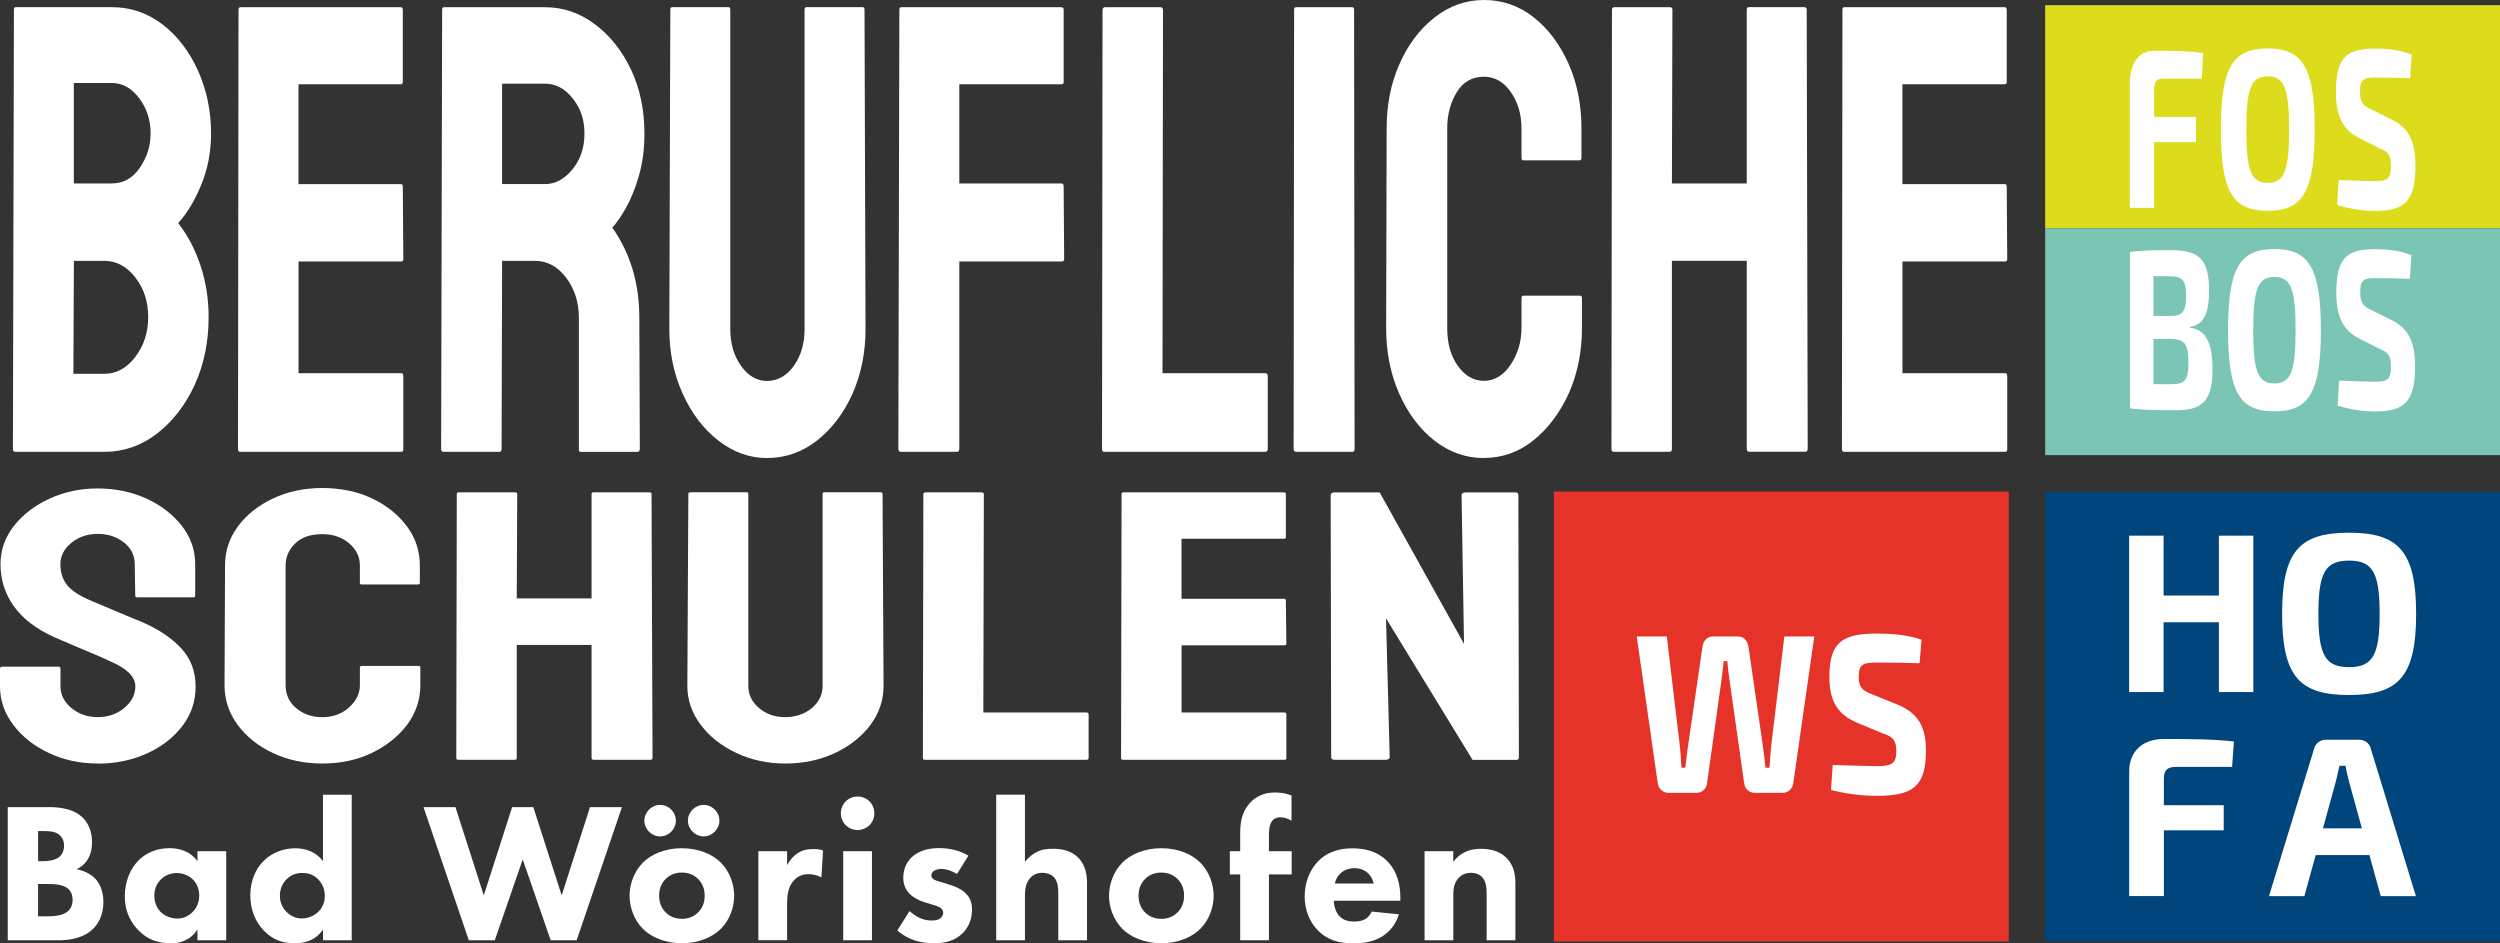 <?xml version="1.0" encoding="UTF-8"?>
<svg xmlns="http://www.w3.org/2000/svg" xmlns:xlink="http://www.w3.org/1999/xlink" id="Ebene_1" version="1.1" viewBox="0 0 450.71 170.06">
  <rect x="0" y="0" width="450.71" height="170.06" fill="#333333" stroke="none"/>
  <defs>
    <style>
      .st0 {
        clip-path: url(#clippath-4);
      }

      .st1 {
        fill: #fff;
      }

      .st2 {
        fill: #dcdc1d;
      }

      .st3 {
        fill: none;
      }

      .st4 {
        clip-path: url(#clippath-1);
      }

      .st5 {
        clip-path: url(#clippath-5);
      }

      .st6 {
        clip-path: url(#clippath-3);
      }

      .st7 {
        fill: #7bc5b5;
      }

      .st8 {
        fill: #e63329;
      }

      .st9 {
        clip-path: url(#clippath-2);
      }

      .st10 {
        fill: #00457c;
      }

      .st11 {
        clip-path: url(#clippath);
      }
    </style>
    <clipPath id="clippath">
      <rect class="st3" x="280.15" y="88.62" width="82" height="81.13"></rect>
    </clipPath>
    <clipPath id="clippath-1">
      <rect class="st3" x="280.15" y="88.62" width="82" height="81.13"></rect>
    </clipPath>
    <clipPath id="clippath-2">
      <rect class="st3" x="368.71" y="88.62" width="82" height="81.13"></rect>
    </clipPath>
    <clipPath id="clippath-3">
      <rect class="st3" x="368.71" y="88.62" width="82" height="81.13"></rect>
    </clipPath>
    <clipPath id="clippath-4">
      <rect class="st3" x="368.71" y=".92" width="82" height="81.13"></rect>
    </clipPath>
    <clipPath id="clippath-5">
      <rect class="st3" x="368.71" y=".92" width="82" height="81.13"></rect>
    </clipPath>
  </defs>
  <g id="Bildmaterial_43">
    <g class="st11">
      <rect class="st8" x="280.15" y="88.62" width="82" height="81.13"></rect>
      <g class="st4">
        <path class="st1" d="M327.07,114.74h-5.38l-2.36,19.66c-.14,1.23-.24,2.7-.31,4.01h-.73c-.1-1.27-.31-2.74-.49-4.05l-2.57-17.7c-.14-1.14-.87-1.92-1.84-1.92h-4.59c-1.01,0-1.74.78-1.88,1.92l-2.57,17.66c-.17,1.27-.38,2.74-.52,4.09h-.69c-.07-1.51-.17-2.86-.31-4.09l-2.33-19.58h-5.42l3.79,26.48c.17,1.02.97,1.72,1.91,1.72h5.07c.97,0,1.77-.69,1.91-1.76l2.57-18.39c.17-1.19.28-2.41.42-3.6h.66c.1,1.19.24,2.37.42,3.56l2.61,18.43c.14,1.06.94,1.76,1.88,1.76h5.07c.97,0,1.74-.69,1.91-1.72l3.79-26.48ZM339.61,132.27c1.6.61,2.26,1.1,2.26,3.11,0,2.29-.76,2.74-3.54,2.74-1.53,0-3.47-.08-7.92-.2l-.31,4.5c3.68.94,6.7,1.06,8.23,1.06,6.53,0,8.89-1.72,8.89-8.13,0-4.13-1.25-6.7-5.07-8.3l-4.55-1.84c-1.81-.69-2.5-1.23-2.5-3.19,0-2.41.9-2.57,3.47-2.57s5.49.04,7.5.12l.35-4.25c-2.67-.9-5.52-1.1-7.89-1.1-6.18,0-8.72,1.35-8.72,7.81,0,4.17,1.32,6.7,4.97,8.26l4.83,2Z"></path>
      </g>
    </g>
  </g>
  <g id="Bildmaterial_42">
    <g class="st9">
      <rect class="st10" x="368.71" y="88.62" width="82" height="81.13"></rect>
      <g class="st6">
        <path class="st1" d="M402.41,138.26l.33-4.58c-3.68-.45-8.42-.45-12.67-.45-3.76,0-6.21,2.21-6.21,5.84v22.48h6.25v-11.85h10.79v-4.54h-10.79v-4.82c0-1.47.61-2.08,2.21-2.08h10.09Z"></path>
        <path class="st1" d="M435.55,161.56l-8.13-26.57c-.25-1.02-1.1-1.63-2.17-1.63h-5.89c-1.02,0-1.92.61-2.17,1.63l-8.13,26.57h6.38l2.04-7.4h9.69l2.04,7.4h6.33ZM425.82,149.34h-7.03l2.37-8.62c.2-.86.41-1.8.61-2.66h1.1c.12.86.37,1.8.57,2.66l2.37,8.62Z"></path>
        <path class="st1" d="M406.24,96.57h-6.21v10.79h-9.97v-10.79h-6.21v28.2h6.21v-12.59h9.97v12.59h6.21v-28.2ZM423.49,96.04c-8.91,0-12.06,3.31-12.06,14.63s3.15,14.63,12.06,14.63,12.1-3.31,12.1-14.63-3.19-14.63-12.1-14.63M423.49,101.07c4.25,0,5.52,2.13,5.52,9.6s-1.27,9.6-5.52,9.6-5.52-2.13-5.52-9.6,1.27-9.6,5.52-9.6"></path>
      </g>
    </g>
  </g>
  <g id="Bildmaterial_44">
    <g class="st0">
      <rect class="st2" x="368.71" y=".92" width="82" height="40.26"></rect>
      <rect class="st7" x="368.71" y="41.18" width="82" height="40.87"></rect>
      <g class="st5">
        <path class="st1" d="M394.83,58.92c2.44-.33,3.43-2.41,3.43-6.46,0-5.8-1.81-7.36-6.91-7.36-3.29,0-5.13.04-7.34.33v28.2c2.46.29,4.5.33,8.24.33,4.67,0,6.63-1.55,6.63-7.36,0-4.5-1.05-7.15-4.05-7.52v-.16ZM388.23,56.96v-7.19l2.92.04c2.27,0,2.97.65,2.97,3.51s-.65,3.64-2.75,3.64h-3.14ZM388.23,69.26v-8.17h3.17c2.44.04,3.14.9,3.14,4.33,0,3.15-.68,3.84-3.03,3.84h-3.29ZM410.04,44.9c-6.17,0-8.36,3.31-8.36,14.63s2.18,14.63,8.36,14.63,8.38-3.31,8.38-14.63-2.21-14.63-8.38-14.63M410.04,49.93c2.95,0,3.82,2.13,3.82,9.6s-.88,9.6-3.82,9.6-3.82-2.12-3.82-9.6.88-9.6,3.82-9.6M429.21,62.97c1.3.61,1.84,1.1,1.84,3.11,0,2.29-.62,2.74-2.89,2.74-1.25,0-2.83-.08-6.46-.2l-.26,4.5c3,.94,5.47,1.06,6.71,1.06,5.32,0,7.25-1.72,7.25-8.13,0-4.13-1.02-6.7-4.14-8.3l-3.71-1.84c-1.47-.69-2.04-1.23-2.04-3.19,0-2.41.74-2.57,2.83-2.57s4.48.04,6.12.12l.28-4.25c-2.18-.9-4.5-1.1-6.43-1.1-5.04,0-7.11,1.35-7.11,7.81,0,4.17,1.08,6.7,4.05,8.26l3.94,2Z"></path>
        <path class="st1" d="M396.96,14.18l.23-4.58c-2.57-.45-5.89-.45-8.87-.45-2.63,0-4.35,2.21-4.35,5.84v22.48h4.38v-11.85h7.55v-4.54h-7.55v-4.82c0-1.47.43-2.08,1.54-2.08h7.07ZM408.83,8.74c-6.24,0-8.44,3.31-8.44,14.63s2.2,14.63,8.44,14.63,8.47-3.31,8.47-14.63-2.23-14.63-8.47-14.63M408.83,13.77c2.98,0,3.86,2.13,3.86,9.6s-.89,9.6-3.86,9.6-3.86-2.13-3.86-9.6.89-9.6,3.86-9.6M429.2,26.81c1.32.61,1.86,1.1,1.86,3.11,0,2.29-.63,2.74-2.92,2.74-1.26,0-2.86-.08-6.52-.2l-.26,4.5c3.03.94,5.52,1.06,6.78,1.06,5.38,0,7.32-1.72,7.32-8.13,0-4.13-1.03-6.7-4.18-8.3l-3.75-1.84c-1.49-.69-2.06-1.23-2.06-3.19,0-2.41.74-2.57,2.86-2.57s4.52.04,6.18.12l.29-4.25c-2.2-.9-4.55-1.1-6.49-1.1-5.09,0-7.18,1.35-7.18,7.81,0,4.17,1.09,6.7,4.09,8.26l3.98,2Z"></path>
      </g>
    </g>
  </g>
  <g>
    <path class="st1" d="M17.62,137.65c-3.19,0-6.14-.63-8.83-1.9-2.67-1.26-4.8-2.95-6.39-5.06-1.6-2.11-2.4-4.43-2.4-6.95v-3.18c0-.25.15-.37.44-.37h10.11c.23,0,.35.12.35.37v3.18c0,1.51.66,2.81,1.98,3.91,1.32,1.09,2.9,1.64,4.75,1.64s3.47-.56,4.79-1.67c1.32-1.12,1.98-2.41,1.98-3.87,0-1.69-1.44-3.17-4.31-4.43-.47-.23-1.08-.5-1.82-.83s-1.63-.71-2.66-1.13c-1.03-.43-2.02-.85-2.99-1.27-.97-.42-1.9-.82-2.81-1.2-3.28-1.49-5.72-3.35-7.32-5.6-1.6-2.24-2.4-4.77-2.4-7.56,0-2.57.82-4.89,2.46-6.97,1.64-2.05,3.79-3.68,6.44-4.89,2.65-1.21,5.53-1.81,8.63-1.81s6.12.61,8.79,1.83c2.67,1.24,4.8,2.89,6.39,4.94,1.6,2.05,2.39,4.35,2.39,6.9v5.69c0,.18-.12.27-.35.27h-10.11c-.23,0-.35-.09-.35-.27l-.09-5.69c0-1.62-.66-2.94-1.98-3.96s-2.89-1.52-4.7-1.52-3.43.54-4.75,1.62c-1.32,1.08-1.98,2.37-1.98,3.86s.42,2.77,1.25,3.79,2.37,1.99,4.59,2.91c.23.09.78.32,1.63.68s1.79.76,2.83,1.2c1.04.44,1.98.83,2.83,1.18.85.35,1.36.56,1.54.63,2.99,1.29,5.35,2.86,7.1,4.74,1.74,1.87,2.61,4.17,2.61,6.9s-.79,5.01-2.37,7.11c-1.61,2.1-3.75,3.76-6.42,4.97s-5.62,1.83-8.88,1.83Z"></path>
    <path class="st1" d="M58.1,137.65c-3.25,0-6.23-.63-8.92-1.9-2.67-1.26-4.78-2.96-6.35-5.09-1.57-2.13-2.35-4.51-2.35-7.12l.09-21.62c0-2.57.76-4.89,2.29-6.97,1.52-2.1,3.63-3.78,6.31-5.06,2.68-1.27,5.66-1.91,8.94-1.91s6.31.62,8.92,1.86c2.64,1.24,4.74,2.92,6.31,5.02,1.57,2.11,2.35,4.46,2.35,7.06v3.18c0,.18-.12.27-.35.27h-10.11c-.23,0-.35-.09-.35-.27v-3.18c0-1.53-.64-2.85-1.93-3.96-1.29-1.1-2.9-1.66-4.83-1.66-2.14,0-3.78.56-4.92,1.69-1.14,1.13-1.71,2.44-1.71,3.93v21.62c0,1.69.64,3.07,1.93,4.15,1.29,1.07,2.86,1.61,4.7,1.61s3.54-.59,4.83-1.78c1.29-1.18,1.93-2.51,1.93-3.98v-3.21c0-.18.12-.27.35-.27h10.2c.23,0,.35.09.35.27v3.21c0,2.59-.79,4.96-2.37,7.11-1.61,2.12-3.74,3.82-6.37,5.09-2.64,1.27-5.61,1.91-8.92,1.91Z"></path>
    <path class="st1" d="M92.81,136.98h-10.2c-.23,0-.35-.11-.35-.34l.09-47.61c0-.18.15-.27.44-.27h10.02c.29,0,.44.09.44.27l-.09,18.85h13.49v-18.85c0-.18.12-.27.35-.27h10.02c.29,0,.44.09.44.27l.18,47.61c0,.23-.15.34-.44.34h-10.11c-.29,0-.44-.11-.44-.34v-20.37h-13.49v20.37c0,.23-.12.34-.35.34Z"></path>
    <path class="st1" d="M141.55,137.65c-3.16,0-6.09-.63-8.79-1.9s-4.84-2.96-6.44-5.09c-1.6-2.13-2.4-4.46-2.4-6.99l.18-34.65c0-.18.12-.27.35-.27h10.11c.23,0,.35.09.35.27v34.65c0,1.56.64,2.88,1.93,3.98,1.29,1.09,2.86,1.64,4.7,1.64s3.54-.55,4.83-1.64c1.29-1.09,1.93-2.42,1.93-3.98v-34.65c0-.18.12-.27.35-.27h10.11c.23,0,.35.09.35.27l.18,34.65c0,2.55-.79,4.9-2.37,7.04-1.61,2.12-3.75,3.81-6.42,5.06s-5.65,1.88-8.96,1.88Z"></path>
    <path class="st1" d="M195.82,136.98h-29.09c-.23,0-.35-.11-.35-.34l.09-47.54c0-.23.15-.34.44-.34h10.02c.29,0,.44.11.44.34l-.09,39.35h18.54c.29,0,.44.11.44.34v7.85c0,.23-.15.34-.44.34Z"></path>
    <path class="st1" d="M231.55,136.98h-29.09c-.23,0-.35-.11-.35-.34l.09-47.61c0-.18.12-.27.35-.27h28.92c.23,0,.35.11.35.34v7.75c0,.18-.12.27-.35.27h-18.46v10.83h18.46c.23,0,.35.09.35.27l.09,7.85c0,.18-.12.27-.35.27h-18.54v12.11h18.54c.23,0,.35.11.35.34v7.92c0,.18-.12.27-.35.27Z"></path>
    <path class="st1" d="M249.7,136.98h-9.01c-.47,0-.7-.16-.7-.47l-.09-47.2c0-.36.23-.54.7-.54h8.13l15.21,27.31-.44-26.77c0-.36.26-.54.79-.54h8.92c.35,0,.53.18.53.54l.09,47.27c0,.27-.15.41-.44.41h-7.91l-15.6-25.51.66,24.97c0,.36-.28.54-.83.54Z"></path>
  </g>
  <g>
    <path class="st1" d="M18.81,81.45H2.68c-.23,0-.35-.19-.35-.56L2.51,1.74c0-.3.12-.45.35-.45h17.31c3.37,0,6.43,1.05,9.18,3.15,2.7,2.1,4.82,4.89,6.37,8.35,1.55,3.47,2.33,7.23,2.33,11.28,0,3.3-.59,6.38-1.76,9.23-1.17,2.85-2.56,5.16-4.17,6.92,1.73,2.21,3.08,4.78,4.04,7.71.97,2.92,1.45,6,1.45,9.23,0,4.46-.83,8.53-2.5,12.21-1.7,3.68-3.97,6.61-6.81,8.8-2.84,2.19-6.01,3.29-9.49,3.29ZM18.81,47.03h-5.49l-.09,20.36h5.58c2.17,0,4.03-1.01,5.58-3.04,1.55-2.02,2.33-4.42,2.33-7.2s-.78-5.16-2.33-7.14c-1.55-1.99-3.41-2.98-5.58-2.98ZM20.17,14.96h-6.86v18.11h6.86c2.08,0,3.76-.95,5.05-2.84,1.29-1.89,1.93-3.95,1.93-6.16,0-2.44-.69-4.56-2.07-6.38-1.38-1.82-3.02-2.73-4.92-2.73Z"></path>
    <path class="st1" d="M72.35,81.45h-29.09c-.23,0-.35-.19-.35-.56l.09-79.14c0-.3.12-.45.35-.45h28.92c.23,0,.35.19.35.56v12.88c0,.3-.12.45-.35.45h-18.46v18h18.46c.23,0,.35.15.35.45l.09,13.05c0,.3-.12.45-.35.45h-18.54v20.14h18.54c.23,0,.35.19.35.56v13.16c0,.3-.12.45-.35.45Z"></path>
    <path class="st1" d="M90.08,81.45h-10.2c-.23,0-.35-.19-.35-.56l.18-79.14c0-.3.12-.45.35-.45h18.19c3.25,0,6.24,1.01,8.96,3.04s4.9,4.74,6.53,8.16c1.63,3.41,2.44,7.28,2.44,11.59,0,2.81-.34,5.36-1.01,7.65-.67,2.29-1.46,4.22-2.35,5.79-.89,1.57-1.71,2.74-2.44,3.49,3.25,4.61,4.88,10.03,4.88,16.26l.09,23.62c0,.38-.15.56-.44.56h-10.2c-.23,0-.35-.11-.35-.34v-23.85c0-2.77-.76-5.17-2.29-7.2-1.52-2.02-3.4-3.04-5.62-3.04h-5.93l-.09,33.86c0,.38-.12.56-.35.56ZM98.25,15.08h-7.73v18.11h7.73c1.85,0,3.49-.88,4.94-2.64,1.45-1.76,2.18-3.92,2.18-6.47s-.7-4.55-2.11-6.33c-1.41-1.78-3.08-2.67-5.01-2.67Z"></path>
    <path class="st1" d="M138.3,82.58c-3.16,0-6.09-1.05-8.79-3.15-2.7-2.1-4.84-4.92-6.44-8.47-1.6-3.54-2.4-7.42-2.4-11.62l.18-57.6c0-.3.12-.45.35-.45h10.11c.23,0,.35.15.35.45v57.6c0,2.59.64,4.79,1.93,6.61,1.29,1.82,2.86,2.73,4.7,2.73s3.54-.91,4.83-2.73c1.29-1.82,1.93-4.02,1.93-6.61V1.74c0-.3.12-.45.35-.45h10.11c.23,0,.35.15.35.45l.18,57.6c0,4.24-.79,8.14-2.37,11.7-1.61,3.53-3.75,6.33-6.42,8.41-2.67,2.08-5.65,3.12-8.96,3.12Z"></path>
    <path class="st1" d="M172.51,81.45h-10.11c-.29,0-.44-.19-.44-.56l.18-79.14c0-.3.12-.45.35-.45h28.83c.29,0,.44.15.44.45v12.99c0,.3-.12.45-.35.45h-18.46v17.89h18.46c.23,0,.35.19.35.56l.09,13.05c0,.3-.15.45-.44.45h-18.46v33.75c0,.38-.15.56-.44.56Z"></path>
    <path class="st1" d="M228.12,81.45h-29.09c-.23,0-.35-.19-.35-.56l.09-79.03c0-.37.15-.56.44-.56h10.02c.29,0,.44.19.44.56l-.09,65.42h18.54c.29,0,.44.19.44.56v13.05c0,.38-.15.56-.44.56Z"></path>
    <path class="st1" d="M243.86,81.45h-10.2c-.29,0-.44-.19-.44-.56l.09-79.14c0-.3.12-.45.35-.45h10.11c.23,0,.35.15.35.45l.09,79.14c0,.38-.12.56-.35.56Z"></path>
    <path class="st1" d="M267.52,82.58c-3.25,0-6.23-1.05-8.92-3.15-2.67-2.1-4.78-4.92-6.35-8.47-1.57-3.54-2.35-7.49-2.35-11.84l.09-35.94c0-4.27.76-8.14,2.29-11.59,1.52-3.49,3.63-6.29,6.31-8.41,2.68-2.12,5.66-3.18,8.94-3.18s6.31,1.03,8.92,3.09c2.64,2.06,4.74,4.85,6.31,8.35,1.57,3.51,2.35,7.42,2.35,11.73v5.29c0,.3-.12.45-.35.45h-10.11c-.23,0-.35-.15-.35-.45v-5.29c0-2.55-.64-4.74-1.93-6.58-1.29-1.84-2.9-2.76-4.83-2.76-2.14,0-3.78.94-4.92,2.81-1.14,1.88-1.71,4.05-1.71,6.52v35.94c0,2.81.64,5.11,1.93,6.89,1.29,1.78,2.86,2.67,4.7,2.67s3.54-.98,4.83-2.95c1.29-1.97,1.93-4.17,1.93-6.61v-5.34c0-.3.12-.45.35-.45h10.2c.23,0,.35.15.35.45v5.34c0,4.31-.79,8.25-2.37,11.81-1.61,3.52-3.74,6.35-6.37,8.47s-5.61,3.18-8.92,3.18Z"></path>
    <path class="st1" d="M301.07,81.45h-10.2c-.23,0-.35-.19-.35-.56l.09-79.14c0-.3.15-.45.44-.45h10.02c.29,0,.44.15.44.45l-.09,31.33h13.49V1.74c0-.3.12-.45.35-.45h10.02c.29,0,.44.15.44.45l.18,79.14c0,.38-.15.56-.44.56h-10.11c-.29,0-.44-.19-.44-.56v-33.86h-13.49v33.86c0,.38-.12.56-.35.56Z"></path>
    <path class="st1" d="M361.51,81.45h-29.09c-.23,0-.35-.19-.35-.56l.09-79.14c0-.3.12-.45.35-.45h28.92c.23,0,.35.19.35.56v12.88c0,.3-.12.45-.35.45h-18.46v18h18.46c.23,0,.35.15.35.45l.09,13.05c0,.3-.12.45-.35.45h-18.54v20.14h18.54c.23,0,.35.19.35.56v13.16c0,.3-.12.45-.35.45Z"></path>
  </g>
  <g>
    <path class="st1" d="M8.74,145.51c1.3,0,4.25.07,6.12,1.84,1.55,1.48,1.73,3.49,1.73,4.54,0,.94-.14,2.02-.79,3.06-.61,1.01-1.44,1.51-2.02,1.76,1.15.18,2.45.76,3.31,1.62.79.79,1.55,2.16,1.55,4.28,0,2.41-.94,3.92-1.87,4.86-1.98,1.91-4.86,2.05-6.33,2.05H1.4v-24.01h7.34ZM6.87,155.26h.9c.76,0,2.02-.11,2.81-.68.5-.36.97-1.08.97-2.12s-.5-1.69-.94-2.02c-.79-.61-1.87-.61-2.88-.61h-.86v5.44ZM6.87,165.2h1.33c1.4,0,3.1-.04,4.1-.97.5-.47.79-1.15.79-2.02,0-.97-.4-1.62-.76-1.94-.97-.9-2.84-.9-3.96-.9h-1.51v5.83Z"></path>
    <path class="st1" d="M35.6,153.46h5.18v16.05h-5.18v-1.94c-1.4,2.16-3.42,2.48-4.75,2.48-2.3,0-4.25-.58-6.01-2.45-1.69-1.8-2.34-3.89-2.34-6.01,0-2.7,1.01-5,2.48-6.48,1.4-1.4,3.35-2.2,5.58-2.2,1.37,0,3.56.32,5.04,2.34v-1.8ZM29.01,158.54c-.54.54-1.19,1.48-1.19,2.92s.61,2.38,1.08,2.88c.72.76,1.84,1.26,3.06,1.26,1.04,0,2.02-.43,2.7-1.12.68-.65,1.26-1.66,1.26-3.02,0-1.15-.43-2.23-1.19-2.95-.79-.76-1.94-1.12-2.88-1.12-1.12,0-2.16.47-2.84,1.15Z"></path>
    <path class="st1" d="M63.42,169.52h-5.18v-1.94c-.79,1.15-2.23,2.48-5.08,2.48-2.38,0-4.1-.76-5.51-2.2-1.66-1.66-2.52-3.96-2.52-6.44,0-2.66.97-4.86,2.52-6.33,1.4-1.33,3.38-2.16,5.58-2.16,1.76,0,3.71.58,5,2.34v-11.99h5.18v26.24ZM51.72,158.46c-.76.72-1.26,1.76-1.26,3.06,0,1.19.5,2.23,1.26,2.95.79.76,1.8,1.12,2.7,1.12.97,0,2.12-.4,2.95-1.19.61-.58,1.19-1.55,1.19-2.88s-.54-2.3-1.15-2.95c-.83-.86-1.8-1.19-2.92-1.19-1.04,0-1.94.29-2.77,1.08Z"></path>
    <path class="st1" d="M82.11,145.51l5.11,15.91,5.11-15.91h3.82l5.11,15.91,5.11-15.91h5.76l-8.17,24.01h-4.68l-5.04-14.58-5.04,14.58h-4.68l-8.17-24.01h5.76Z"></path>
    <path class="st1" d="M129.95,167.46c-1.44,1.44-3.89,2.59-7.02,2.59s-5.58-1.15-7.02-2.59c-1.62-1.62-2.41-3.92-2.41-5.97s.79-4.36,2.41-5.98c1.44-1.44,3.89-2.59,7.02-2.59s5.58,1.15,7.02,2.59c1.62,1.62,2.41,3.92,2.41,5.98s-.79,4.36-2.41,5.97ZM119.01,145.11c1.55,0,2.84,1.3,2.84,2.84s-1.3,2.84-2.84,2.84-2.84-1.3-2.84-2.84,1.3-2.84,2.84-2.84ZM120.02,158.46c-.76.76-1.19,1.73-1.19,3.02,0,1.48.58,2.41,1.19,3.02.65.65,1.58,1.15,2.95,1.15,1.15,0,2.12-.4,2.88-1.15s1.19-1.73,1.19-3.02-.43-2.27-1.19-3.02-1.73-1.15-2.92-1.15-2.16.4-2.92,1.15ZM126.86,145.11c1.55,0,2.84,1.3,2.84,2.84s-1.3,2.84-2.84,2.84-2.84-1.3-2.84-2.84,1.3-2.84,2.84-2.84Z"></path>
    <path class="st1" d="M136.72,153.46h5.18v2.52c.47-.9,1.19-1.73,2.02-2.23.86-.54,1.76-.68,2.77-.68.65,0,1.12.07,1.69.25l-.29,4.86c-.68-.36-1.44-.58-2.34-.58-1.12,0-1.94.4-2.59,1.08-1.15,1.22-1.26,2.95-1.26,4.32v6.51h-5.18v-16.05Z"></path>
    <path class="st1" d="M154.61,143.6c1.69,0,3.02,1.33,3.02,3.02s-1.33,3.02-3.02,3.02-3.02-1.33-3.02-3.02,1.33-3.02,3.02-3.02ZM157.2,153.46v16.05h-5.18v-16.05h5.18Z"></path>
    <path class="st1" d="M172.54,157.56c-.79-.47-1.84-.9-2.84-.9-.54,0-1.15.14-1.48.47-.18.18-.32.47-.32.72,0,.36.25.58.5.72.36.22.9.32,1.55.54l1.37.43c.9.29,1.84.65,2.66,1.4.94.86,1.26,1.84,1.26,3.06,0,2.12-.94,3.49-1.66,4.21-1.58,1.58-3.53,1.84-5.22,1.84-2.16,0-4.5-.47-6.59-2.3l2.2-3.49c.5.43,1.22.94,1.76,1.19.72.36,1.48.5,2.16.5.32,0,1.15,0,1.62-.36.32-.25.54-.65.54-1.04,0-.29-.11-.65-.58-.94-.36-.22-.83-.36-1.58-.58l-1.3-.4c-.94-.29-1.91-.79-2.59-1.48-.76-.79-1.15-1.69-1.15-2.92,0-1.55.61-2.84,1.55-3.71,1.44-1.33,3.38-1.62,4.86-1.62,2.38,0,4.03.61,5.33,1.37l-2.05,3.28Z"></path>
    <path class="st1" d="M179.6,143.27h5.18v12.09c.65-.79,1.33-1.33,1.94-1.66,1.08-.58,1.98-.68,3.13-.68,1.26,0,3.13.18,4.54,1.62,1.48,1.48,1.58,3.46,1.58,4.68v10.19h-5.18v-8.24c0-1.12-.04-2.41-.86-3.2-.47-.47-1.26-.72-2.02-.72-1.12,0-1.76.5-2.05.79-1.04,1.01-1.08,2.56-1.08,3.35v8.03h-5.18v-26.24Z"></path>
    <path class="st1" d="M216.39,167.46c-1.44,1.44-3.89,2.59-7.02,2.59s-5.58-1.15-7.02-2.59c-1.62-1.62-2.41-3.92-2.41-5.97s.79-4.36,2.41-5.98c1.44-1.44,3.89-2.59,7.02-2.59s5.58,1.15,7.02,2.59c1.62,1.62,2.41,3.92,2.41,5.98s-.79,4.36-2.41,5.97ZM206.45,158.46c-.76.76-1.19,1.73-1.19,3.02,0,1.48.58,2.41,1.19,3.02.65.65,1.58,1.15,2.95,1.15,1.15,0,2.12-.4,2.88-1.15s1.19-1.73,1.19-3.02-.43-2.27-1.19-3.02-1.73-1.15-2.92-1.15-2.16.4-2.92,1.15Z"></path>
    <path class="st1" d="M228.77,157.64v11.88h-5.18v-11.88h-1.87v-4.18h1.87v-3.17c0-1.8.18-3.85,1.8-5.58,1.04-1.12,2.52-1.84,4.5-1.84,1.15,0,2.09.22,2.95.54v4.54c-.58-.36-1.33-.61-1.98-.61-.79,0-1.3.36-1.51.65-.58.76-.58,2.02-.58,2.77v2.7h4.1v4.18h-4.1Z"></path>
    <path class="st1" d="M252.46,162.39h-11.99c0,.86.32,2.02.97,2.74.79.86,1.87,1.01,2.66,1.01s1.55-.14,2.09-.47c.07-.04.68-.43,1.12-1.33l4.9.5c-.72,2.27-2.16,3.46-3.1,4.03-1.55.94-3.28,1.19-5.08,1.19-2.41,0-4.54-.43-6.41-2.3-1.4-1.4-2.41-3.53-2.41-6.19,0-2.3.83-4.68,2.45-6.33,1.94-1.94,4.36-2.3,6.16-2.3s4.39.32,6.37,2.41c1.91,2.02,2.27,4.54,2.27,6.51v.54ZM247.67,159.29c-.04-.14-.29-1.15-1.04-1.87-.58-.54-1.4-.9-2.45-.9-1.33,0-2.12.54-2.63,1.04-.4.43-.76,1.01-.9,1.73h7.02Z"></path>
    <path class="st1" d="M256.82,153.46h5.18v1.91c1.58-2.02,3.46-2.34,4.97-2.34,1.4,0,3.24.25,4.61,1.62,1.51,1.51,1.62,3.42,1.62,4.72v10.15h-5.18v-8.24c0-1.04-.04-2.38-.86-3.2-.4-.4-1.04-.72-1.98-.72-1.08,0-1.76.43-2.16.86-.86.86-1.01,2.02-1.01,3.06v8.24h-5.18v-16.05Z"></path>
  </g>
</svg>

